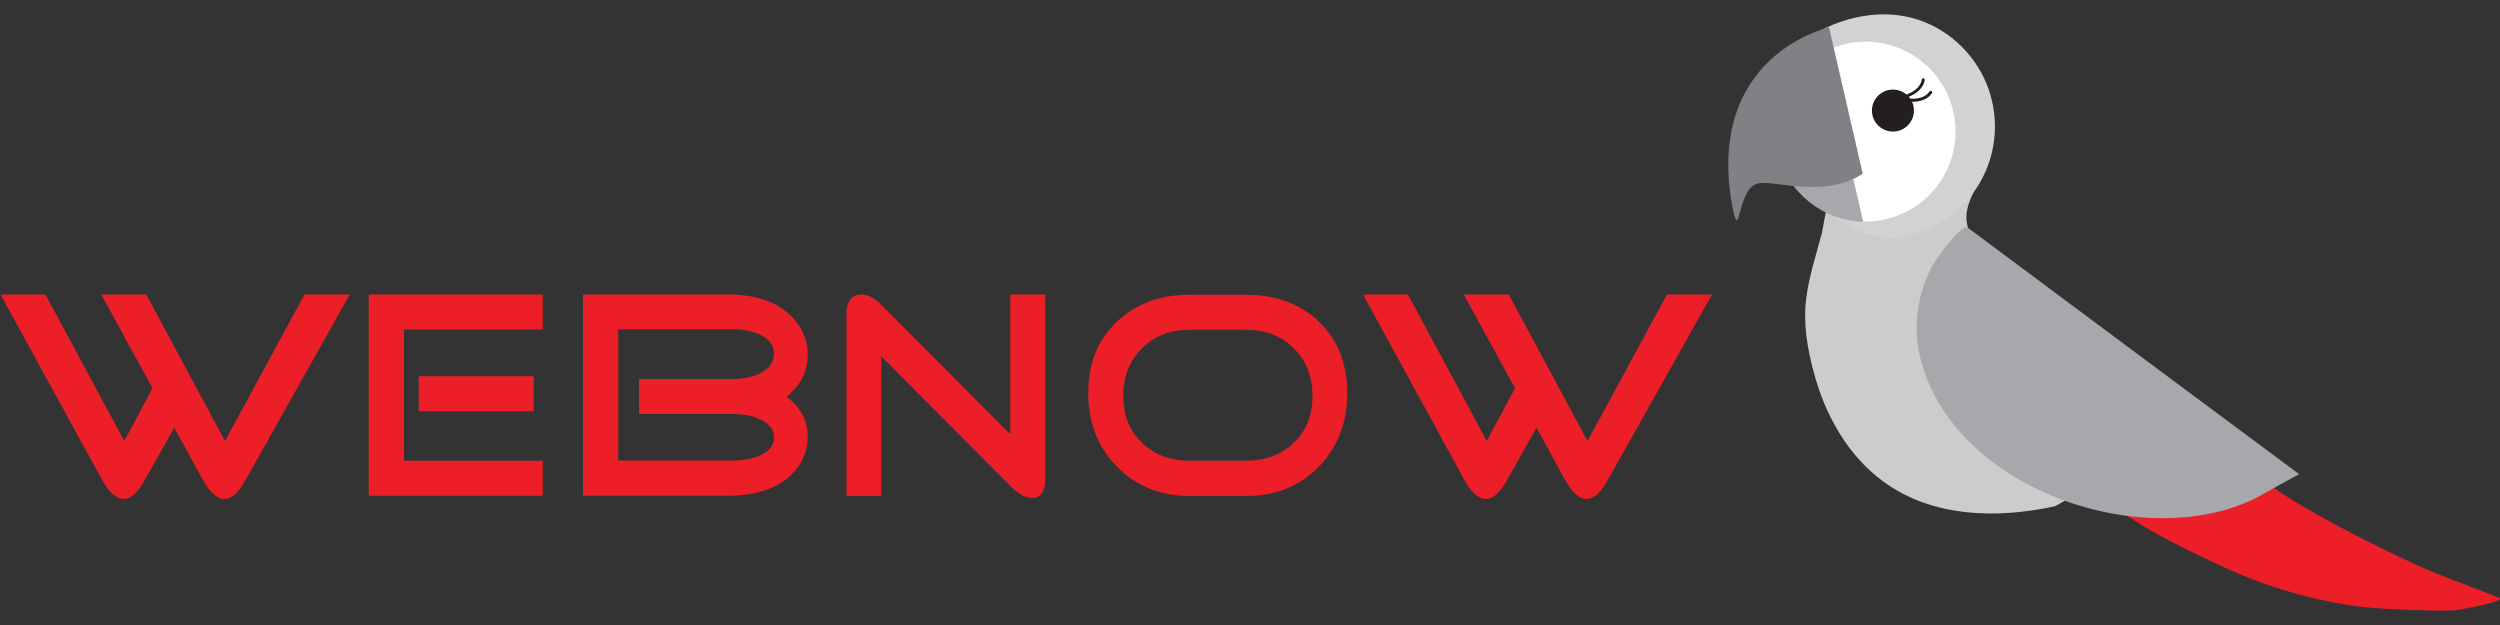 <?xml version="1.0" encoding="utf-8"?>
<!-- Generator: Adobe Illustrator 26.0.2, SVG Export Plug-In . SVG Version: 6.00 Build 0)  -->
<svg version="1.1" id="Layer_1" xmlns="http://www.w3.org/2000/svg" xmlns:xlink="http://www.w3.org/1999/xlink" x="0px" y="0px"
	 viewBox="0 0 1000 250" style="enable-background:new 0 0 1000 250;" xml:space="preserve">
<rect x="0" y="0" width="1000" height="250" fill="#333333" stroke="none"/>
<style type="text/css">
	.st0{display:none;}
	.st1{display:inline;fill:#1D1D1B;}
	.st2{fill:#CCCCCC;}
	.st3{fill:#EC1E27;}
	.st4{fill:#D0D2D3;}
	.st5{fill:#A6A8AB;}
	.st6{fill:#FFFFFF;}
	.st7{fill:#808184;}
	.st8{fill:#231F20;}
</style>
<g>
	<g class="st0">
		<path class="st1" d="M447.7,56.4l15.5,37.9h-9.9l-2.5-7.7h-21.3l-2.5,7.7h-9.9l15.5-37.9H447.7z M431.8,81.6h16.7l-8.4-19.8
			L431.8,81.6z"/>
		<path class="st1" d="M817.8,130.2l15.5,37.9h-9.9l-2.5-7.7h-21.3l-2.5,7.7h-9.9l15.5-37.9L817.8,130.2L817.8,130.2z M801.8,155.4
			h16.7l-8.4-19.8L801.8,155.4z"/>
		<path class="st1" d="M582.1,56.4l15.5,37.9h-9.9l-2.5-7.7h-21.3l-2.5,7.7h-9.9L567,56.4H582.1z M566.2,81.6h16.7l-8.4-19.8
			L566.2,81.6z"/>
		<path class="st1" d="M506.2,55.7V62h-14.9v32.3h-9.8V61.9h-13.6v-6.3L506.2,55.7L506.2,55.7z"/>
		<path class="st1" d="M711.6,129.5v6.3h-14.9v32.3h-9.8v-32.3h-13.6v-6.3H711.6z"/>
		<path class="st1" d="M523.2,55.7V88h23.4v6.3h-32V55.7H523.2z"/>
		<path class="st1" d="M671.7,203.3v32.3h23.4v6.3h-32v-38.6L671.7,203.3L671.7,203.3z"/>
		<path class="st1" d="M850.7,129.5v32.3h23.4v6.3h-32v-38.6H850.7z"/>
		<path class="st1" d="M632.4,55.7c1.9,0,5.3,0.6,6.9,2.5c2.5,2.8,1.3,6.8,1.4,9.8h-8.5c0-1.5-0.4-4.6-0.9-5.1S630,62,629.1,62
			h-12.5c-0.9,0-1.7,0.3-2.2,0.9c-0.5,0.5-0.9,1.2-0.9,2.9v2c0,1.7,0.4,2.4,0.9,2.9s1.3,0.9,2.2,0.9h16.7c1.9,0,5.2,0.7,6.9,2.5
			c1.6,1.8,2.7,4.7,2.7,8v2c0,3.3-1.1,6.2-2.7,8c-1.6,1.8-5,2.5-6.9,2.5H612c-1.9,0-3.9-0.7-5.6-2.5c-1.6-1.8-2.7-4.7-2.7-8V83h9.8
			c0,0.8,0,1.5,0,1.5c0,1.7,0.4,2.4,0.9,2.9s1.3,0.9,2.2,0.9H630c0.9,0,1.7-0.3,2.2-0.9c0.5-0.5,0.9-1.2,0.9-2.9c0,0,0-2.2,0-3.4
			c-0.1-1.2-0.4-1.8-0.8-2.2c-0.5-0.5-1.3-0.9-2.2-0.9h-19.3c-1.9,0-3.9-0.7-5.6-2.5c-1.6-1.7-2.7-4.5-2.7-7.7l0,0v-1.5
			c0-3.3,1.1-6.2,2.7-8c1.6-1.8,3.7-2.5,5.6-2.5h21.6V55.7z"/>
		<path class="st1" d="M493.3,203.3c1.9,0,5.3,0.6,6.9,2.5c2.5,2.8,1.3,6.8,1.4,9.8h-8.5c0-1.5-0.4-4.6-0.9-5.1s-1.3-0.9-2.2-0.9
			h-12.5c-0.9,0-1.7,0.3-2.2,0.9c-0.5,0.5-0.9,1.2-0.9,2.9v2c0,1.7,0.4,2.4,0.9,2.9s1.3,0.9,2.2,0.9h16.7c1.9,0,5.2,0.7,6.9,2.5
			c1.6,1.8,2.7,4.7,2.7,8v2c0,3.3-1.1,6.2-2.7,8s-5,2.5-6.9,2.5H473c-1.9,0-3.9-0.7-5.6-2.5s-2.7-4.7-2.7-8v-1.1h9.8
			c0,0.8,0,1.5,0,1.5c0,1.7,0.4,2.4,0.9,2.9s1.3,0.9,2.2,0.9H491c0.9,0,1.7-0.3,2.2-0.9c0.5-0.5,0.9-1.2,0.9-2.9c0,0,0-2.2,0-3.4
			c-0.1-1.2-0.4-1.8-0.8-2.2c-0.5-0.5-1.3-0.9-2.2-0.9h-19.3c-1.9,0-3.9-0.7-5.6-2.5c-1.6-1.7-2.7-4.5-2.7-7.7l0,0v-1.5
			c0-3.3,1.1-6.2,2.7-8s3.7-2.5,5.6-2.5L493.3,203.3L493.3,203.3z"/>
		<path class="st1" d="M656.4,129.5c1.9,0,5.3,0.6,6.9,2.5c2.5,2.8,1.3,6.8,1.4,9.8h-8.5c0-1.5-0.4-4.6-0.9-5.1s-1.3-0.9-2.2-0.9
			h-12.5c-0.9,0-1.7,0.3-2.2,0.9c-0.5,0.5-0.9,1.2-0.9,2.9v2c0,1.7,0.4,2.4,0.9,2.9s1.3,0.9,2.2,0.9h16.7c1.9,0,5.2,0.7,6.9,2.5
			c1.6,1.8,2.7,4.7,2.7,8v2c0,3.3-1.1,6.2-2.7,8c-1.6,1.8-5,2.5-6.9,2.5H636c-1.9,0-3.9-0.7-5.6-2.5c-1.6-1.8-2.7-4.7-2.7-8v-1.1
			h9.8c0,0.8,0,1.5,0,1.5c0,1.7,0.4,2.4,0.9,2.9s1.3,0.9,2.2,0.9H654c0.9,0,1.7-0.3,2.2-0.9c0.5-0.5,0.9-1.2,0.9-2.9
			c0,0,0-2.2,0-3.4c-0.1-1.2-0.4-1.8-0.8-2.2c-0.5-0.5-1.3-0.9-2.2-0.9h-19.3c-1.9,0-3.9-0.7-5.6-2.5c-1.6-1.7-2.7-4.5-2.7-7.7l0,0
			v-1.5c0-3.3,1.1-6.2,2.7-8c1.6-1.8,3.7-2.5,5.6-2.5L656.4,129.5L656.4,129.5z"/>
		<path class="st1" d="M452.8,129.5v38.6h-10.3v-38.6H452.8z"/>
		<path class="st1" d="M804.8,203.3v38.6h-10.3v-38.6L804.8,203.3L804.8,203.3z"/>
		<path class="st1" d="M779.9,129.5v38.6h-10.3v-38.6H779.9z"/>
		<path class="st1" d="M481.5,129.5l20.1,32.1v-32.1h8.6v38.6h-15.4l-20.1-28.3v28.3h-9.8v-38.6H481.5z"/>
		<path class="st1" d="M832.5,203.3l20.1,32.1v-32.1h8.6v38.6h-15.4l-20.1-28.3v28.3h-9.8v-38.6L832.5,203.3L832.5,203.3z"/>
		<path class="st1" d="M552.9,129.9c1.9,0,6.5,0.7,8.1,2.5s4,4.7,4,8V158c0,3.3-2.3,6.2-4,8c-1.6,1.8-6.2,2.5-8.1,2.5h-30.7v-38.6
			H552.9z M532,162.2h20.1c0.9,0,1.7-0.3,2.2-0.9c0.5-0.5,0.9-1.2,0.9-2.9v-18.5c0-1.7-0.4-2.4-0.9-2.9s-1.3-0.9-2.2-0.9H532V162.2z
			"/>
		<path class="st1" d="M584.5,129.5c0,5.5,0,28.5,0,28.5c0,1.7,0.4,2.4,0.9,2.9s1.3,0.9,2.2,0.9H604c0.9,0,1.7-0.3,2.2-0.9
			c0.5-0.5,0.9-1.2,0.9-2.9v-28.5h9.8v28.2c0,3.3,0.2,6.2-1.4,8c-1.6,1.8-3.7,2.5-5.6,2.5h-24.3c-1.9,0-5.2-0.7-6.9-2.5
			c-1.6-1.8-2.7-4.7-2.7-8v-28.2H584.5z"/>
		<path class="st1" d="M523.1,203.3c0,5.5,0,28.5,0,28.5c0,1.7,0.4,2.4,0.9,2.9s1.3,0.9,2.2,0.9h16.4c0.9,0,1.7-0.3,2.2-0.9
			c0.5-0.5,0.9-1.2,0.9-2.9v-28.5h9.8v28.2c0,3.3,0.2,6.2-1.4,8c-1.6,1.8-3.7,2.5-5.6,2.5h-24.3c-1.9,0-5.2-0.7-6.9-2.5
			c-1.6-1.8-2.7-4.7-2.7-8v-28.2H523.1z"/>
		<path class="st1" d="M718.9,129.5h31.2c1.9,0,3.9,0.7,5.6,2.5c1.6,1.8,2.7,4.7,2.7,8v8.5c0,3.7-9.1,3.4-8.5,3.5
			c0,0,8.5,0.1,8.5,4.7v11.5h-9.8c0-0.8,0-9.3,0-9.3c0-1.7-1.6-2.4-2.1-2.9s-3.8-0.9-4.7-0.9h-13v13.1H719L718.9,129.5L718.9,129.5
			L718.9,129.5z M728.7,148.7h16.8c0.9,0,1.7-0.3,2.2-0.9c0.5-0.5,0.9-1.2,0.9-2.9v-5.4c0-1.7-0.4-2.4-0.9-2.9s-1.3-0.9-2.2-0.9
			h-16.8V148.7z"/>
		<path class="st1" d="M593.6,203.3c1.9,0,6.5,0.7,8.1,2.5s2.7,4.7,2.7,8v4.7c0,3.3-1.1,6.2-2.7,8c-1.6,1.8-6.2,2.5-8.1,2.5H576
			v13.1h-9.8v-38.6h27.4L593.6,203.3L593.6,203.3z M576,222.6h16.8c0.9,0,1.7-0.3,2.2-0.9c0.5-0.5,0.9-1.2,0.9-2.9v-5.4
			c0-1.7-0.4-2.4-0.9-2.9s-1.3-0.9-2.2-0.9H576V222.6z"/>
		<path class="st1" d="M642.1,203.3c1.9,0,6.5,0.7,8.1,2.5s2.7,4.7,2.7,8v4.7c0,3.3-1.1,6.2-2.7,8c-1.6,1.8-6.2,2.5-8.1,2.5h-17.6
			v13.1h-9.8v-38.6h27.4L642.1,203.3L642.1,203.3z M624.5,222.6h16.8c0.9,0,1.7-0.3,2.2-0.9c0.5-0.5,0.9-1.2,0.9-2.9v-5.4
			c0-1.7-0.4-2.4-0.9-2.9s-1.3-0.9-2.2-0.9h-16.8V222.6z"/>
		<path class="st1" d="M709.2,203.3l8.4,9.8l3.8,4.4l1,1.1l1-1.1l3.8-4.4l7.1-9.8h10.9l-8.4,9.8l-8,9.4l-1,1.1l-1.2,1.4v16.8h-9.8
			V225l-1.2-1.4l-1-1.1l-8-9.4l-8.4-9.8H709.2z"/>
		<path class="st1" d="M905.3,203.3c1.9,0,3.9,0.7,5.6,2.5c1.6,1.8,2.7,4.7,2.7,8l-0.1,2.7h-9.8v-3c0-1.7-0.4-2.4-0.9-2.9
			s-1.3-0.9-2.2-0.9h-15.8c-0.9,0-1.7,0.3-2.2,0.9c-0.5,0.5-0.9,1.2-0.9,2.9V232c0,1.7,0.4,2.4,0.9,2.9s1.3,0.9,2.2,0.9h15.8
			c0.9,0,1.7-0.3,2.2-0.9c0.5-0.5,0.9-1.2,0.9-2.9v-3h9.8l0.1,2.7c0,3.3-1.1,6.2-2.7,8c-1.6,1.8-3.7,2.5-5.6,2.5h-21.1
			c-1.9,0-6.5-0.7-8.1-2.5s-2.7-4.7-2.7-8V214c0-3.3,1.1-6.2,2.7-8c1.6-1.8,6.2-2.5,8.1-2.5L905.3,203.3z"/>
		<rect x="921.6" y="234.3" class="st1" width="9.4" height="7.6"/>
		<path class="st1" d="M752.2,234.7h8v6.5c0,0-0.7,6.5-4.5,6.5c-3.9,0-4.5,0-4.5,0v-2.5h3.3c0,0,1.9-1.3,2.4-4h-4.5L752.2,234.7z"/>
	</g>
</g>
<g>
	<path class="st2" d="M892.7,181c-3.2-2.5-6.3-5-9.4-7.5l-47.9,27c4-0.9,8-1.9,11.9-3.1c0,0,0.4,0.3,1.2,1
		C859.6,196,876.3,191,892.7,181z"/>
	<path class="st3" d="M900.1,188.3c-6.5-4.9-13-9.9-19.4-15c-18.3,11.2-36.9,16.7-49.3,19.4c1.3-0.3,7.7,5.7,8.9,6.6
		c7.5,5.3,15.2,10.2,23.2,14.7c7.9,4.4,16.1,8.2,24.2,12c16.7,8,34.4,13.3,52.7,16.2c9.1,1.5,31.4,2.2,40.5,2
		c1.9,0,22.2-3.7,18.7-5.1c-6.2-2.6-24.1-9.1-30.3-11.9c-11.8-5.4-23.5-11.1-35-17.3c-11.7-6.3-23.3-13-33.7-21.2
		C900.4,188.6,900.2,188.4,900.1,188.3z"/>
	<path class="st2" d="M867,168.2c-20.7-16.7-41.3-33.7-60.2-52.4c-3.5-3.5-6.9-7-10.1-10.8c-4-4.7-9-9.6-10-16.1
		c-1-6.7,3.4-12.5,5.6-18.5c0,0-60.9,10.9-61,10.9c-0.5,0.1-2.3,10.9-2.5,11.7c-2.2,8.5-5.2,17.4-6.3,26.3c-1.3,9.9,0.4,20,3,29.6
		c4.5,17,13.5,33.2,27.8,43.7c19.8,14.5,45.6,14.9,68.7,9.9l51.4-29C871.3,171.7,869.2,169.9,867,168.2z"/>
	<path class="st4" d="M710.2,60.4c2.7,11.8,12.1,19.3,21.5,25.4c9.8,6.4,19.7,11.1,31.9,8.3c23.9-5.5,38.8-29.6,33.2-53.7
		c-3-13.2-12.1-24.5-24.3-30.4c-14.2-6.9-30.8-4.9-44.5,2.3c-6.3,3.3-11.9,8.2-15.2,14.6C708.3,36,707.7,49.7,710.2,60.4z"/>
	<path class="st5" d="M711.1,60.8c3.8,16.3,18.1,27.5,34.2,27.9l-15.7-67.9C715.4,28.1,707.3,44.4,711.1,60.8z"/>
	<path class="st6" d="M738.1,17.6c-3,0.7-5.8,1.7-8.5,3.1l15.7,67.9c2.9,0.1,6-0.2,9-0.9c19.4-4.5,31.4-23.8,27-43.1
		S757.5,13.1,738.1,17.6z"/>
	<path class="st7" d="M745.1,69.5c0,0-13.5-58.6-13.5-58.6c0-0.2-6.6,2.2-6.9,2.4c-5.4,2.3-10.5,5.4-14.9,9.2
		c-6.1,5.2-10.9,11.8-14,19.2c-5.5,13.3-5.4,28.2-2.6,42.2c0.1,0.4,0.9,4.9,1.8,4.1c0.1-0.1,0.1-0.3,0.2-0.4
		c1.3-4.1,2.8-13.1,7.9-14.2C709.7,71.8,729.2,79.7,745.1,69.5z"/>
	
		<ellipse transform="matrix(1.592158e-02 -1 1 1.592158e-02 700.82 800.723)" class="st8" cx="757.2" cy="44.3" rx="8.4" ry="8.4"/>
	<path class="st2" d="M835.4,200.5c0,0,5.1-0.4,13.1-2.1c-0.8-0.6-1.2-1-1.2-1C843.4,198.6,839.4,199.6,835.4,200.5z"/>
	<path class="st5" d="M787,91c0,0,131.1,97.6,132.7,98.7c-0.2-0.1-15.8,8.7-17.1,9.4c-46.5,23.3-126.2-5.1-135.4-60.6
		c-1.8-11.1,0.7-23.1,6.1-32.8C774.3,103.8,784.7,89.3,787,91z"/>
	<path class="st8" d="M768,40.4c-6,1.4-14-2.1-14.5-2.3c-0.3-0.1-0.4-0.5-0.3-0.8c0.1-0.3,0.5-0.4,0.8-0.3
		c0.1,0.1,13.6,5.8,17.8-0.4c0.2-0.3,0.6-0.3,0.8-0.2c0.3,0.2,0.3,0.6,0.2,0.8C771.7,39,769.9,39.9,768,40.4z"/>
	<path class="st8" d="M759.3,40.1c-3.3,0.8-6.3,0.9-6.5,0.9c-0.3,0-0.6-0.2-0.6-0.6c0-0.3,0.2-0.6,0.6-0.6c0.1,0,14.8-0.6,15.9-8
		c0-0.3,0.4-0.5,0.7-0.5c0.3,0,0.5,0.4,0.5,0.7C769.1,36.8,763.8,39,759.3,40.1z"/>
</g>
<g>
	<path class="st3" d="M139.9,117.8l-41.5,73.9c-2.9,5.3-5.8,7.9-8.7,7.9c-2.9,0-5.8-2.6-8.7-7.9l-11.3-20.6l-11.6,20.6
		c-2.9,5.3-5.8,7.9-8.7,7.9c-2.9,0-5.8-2.6-8.7-7.9L0.2,117.8h18l31.5,58.6L61,155.3l-20.5-37.5h18l31.5,58.6l31.8-58.6H139.9z"/>
	<path class="st3" d="M217.1,198.3h-69.6v-80.5h69.6v14h-55.5v52.5h55.5V198.3z M213.5,164.5h-46v-14h46V164.5z"/>
	<path class="st3" d="M323.1,174.9c0,3.5-0.9,6.7-2.6,9.8c-5.2,9-15,13.6-29.5,13.6h-57.8v-80.5h57.8c13.8,0,23.4,4.3,28.9,12.9
		c2.1,3.5,3.2,7.2,3.2,11.1c0,6.7-2.8,12.3-8.5,16.9C320.3,162.9,323.1,168.3,323.1,174.9z M309.6,141.5c0-3.4-2-6-5.9-7.8
		c-3.1-1.3-6.6-2-10.5-2h-45.9v52.5h45.9c3.8,0,7.3-0.6,10.3-1.8c4.1-1.7,6.1-4.2,6.1-7.4c0-3.3-2-5.8-6.1-7.5
		c-3.1-1.3-6.5-1.9-10.3-1.9h-37.6v-14h37.6c3.9,0,7.4-0.7,10.5-2.1C307.6,147.6,309.6,145,309.6,141.5z"/>
	<path class="st3" d="M418.1,191.4c0,5.2-1.8,7.8-5.3,7.8c-2.6,0-5.5-1.6-8.7-4.8l-51.6-51.9v55.9h-13.9v-73.6
		c0-1.9,0.5-3.5,1.5-4.9c1-1.4,2.5-2.1,4.4-2.1c2.6,0,5.3,1.4,8,4.1l51.6,51.8v-55.9h14V191.4z"/>
	<path class="st3" d="M538.9,157.2c0,11.9-3.8,21.7-11.4,29.5c-7.6,7.8-17.3,11.7-29.1,11.7h-22.5c-11.7,0-21.4-3.9-29.1-11.7
		c-7.7-7.8-11.5-17.6-11.5-29.5c0-11.8,3.8-21.3,11.4-28.5c7.6-7.2,17.3-10.8,29.2-10.8h22.5c11.9,0,21.7,3.6,29.2,10.8
		C535.1,135.9,538.9,145.4,538.9,157.2z M525,158.4c0-7.8-2.5-14.1-7.5-19.1c-5-5-11.4-7.4-19.2-7.4h-22.5c-7.7,0-14,2.5-19,7.4
		c-5,5-7.5,11.3-7.5,19.1c0,7.7,2.5,14,7.5,18.7c5,4.8,11.3,7.2,19,7.2h22.5c7.8,0,14.2-2.4,19.2-7.2
		C522.5,172.3,525,166.1,525,158.4z"/>
	<path class="st3" d="M684.8,117.8l-41.5,73.9c-2.9,5.3-5.8,7.9-8.7,7.9c-2.9,0-5.8-2.6-8.7-7.9l-11.3-20.6L603,191.7
		c-2.9,5.3-5.8,7.9-8.7,7.9c-2.9,0-5.8-2.6-8.7-7.9l-40.4-73.9h18l31.5,58.6l11.3-21.1l-20.5-37.5h18l31.5,58.6l31.8-58.6H684.8z"/>
</g>
</svg>
